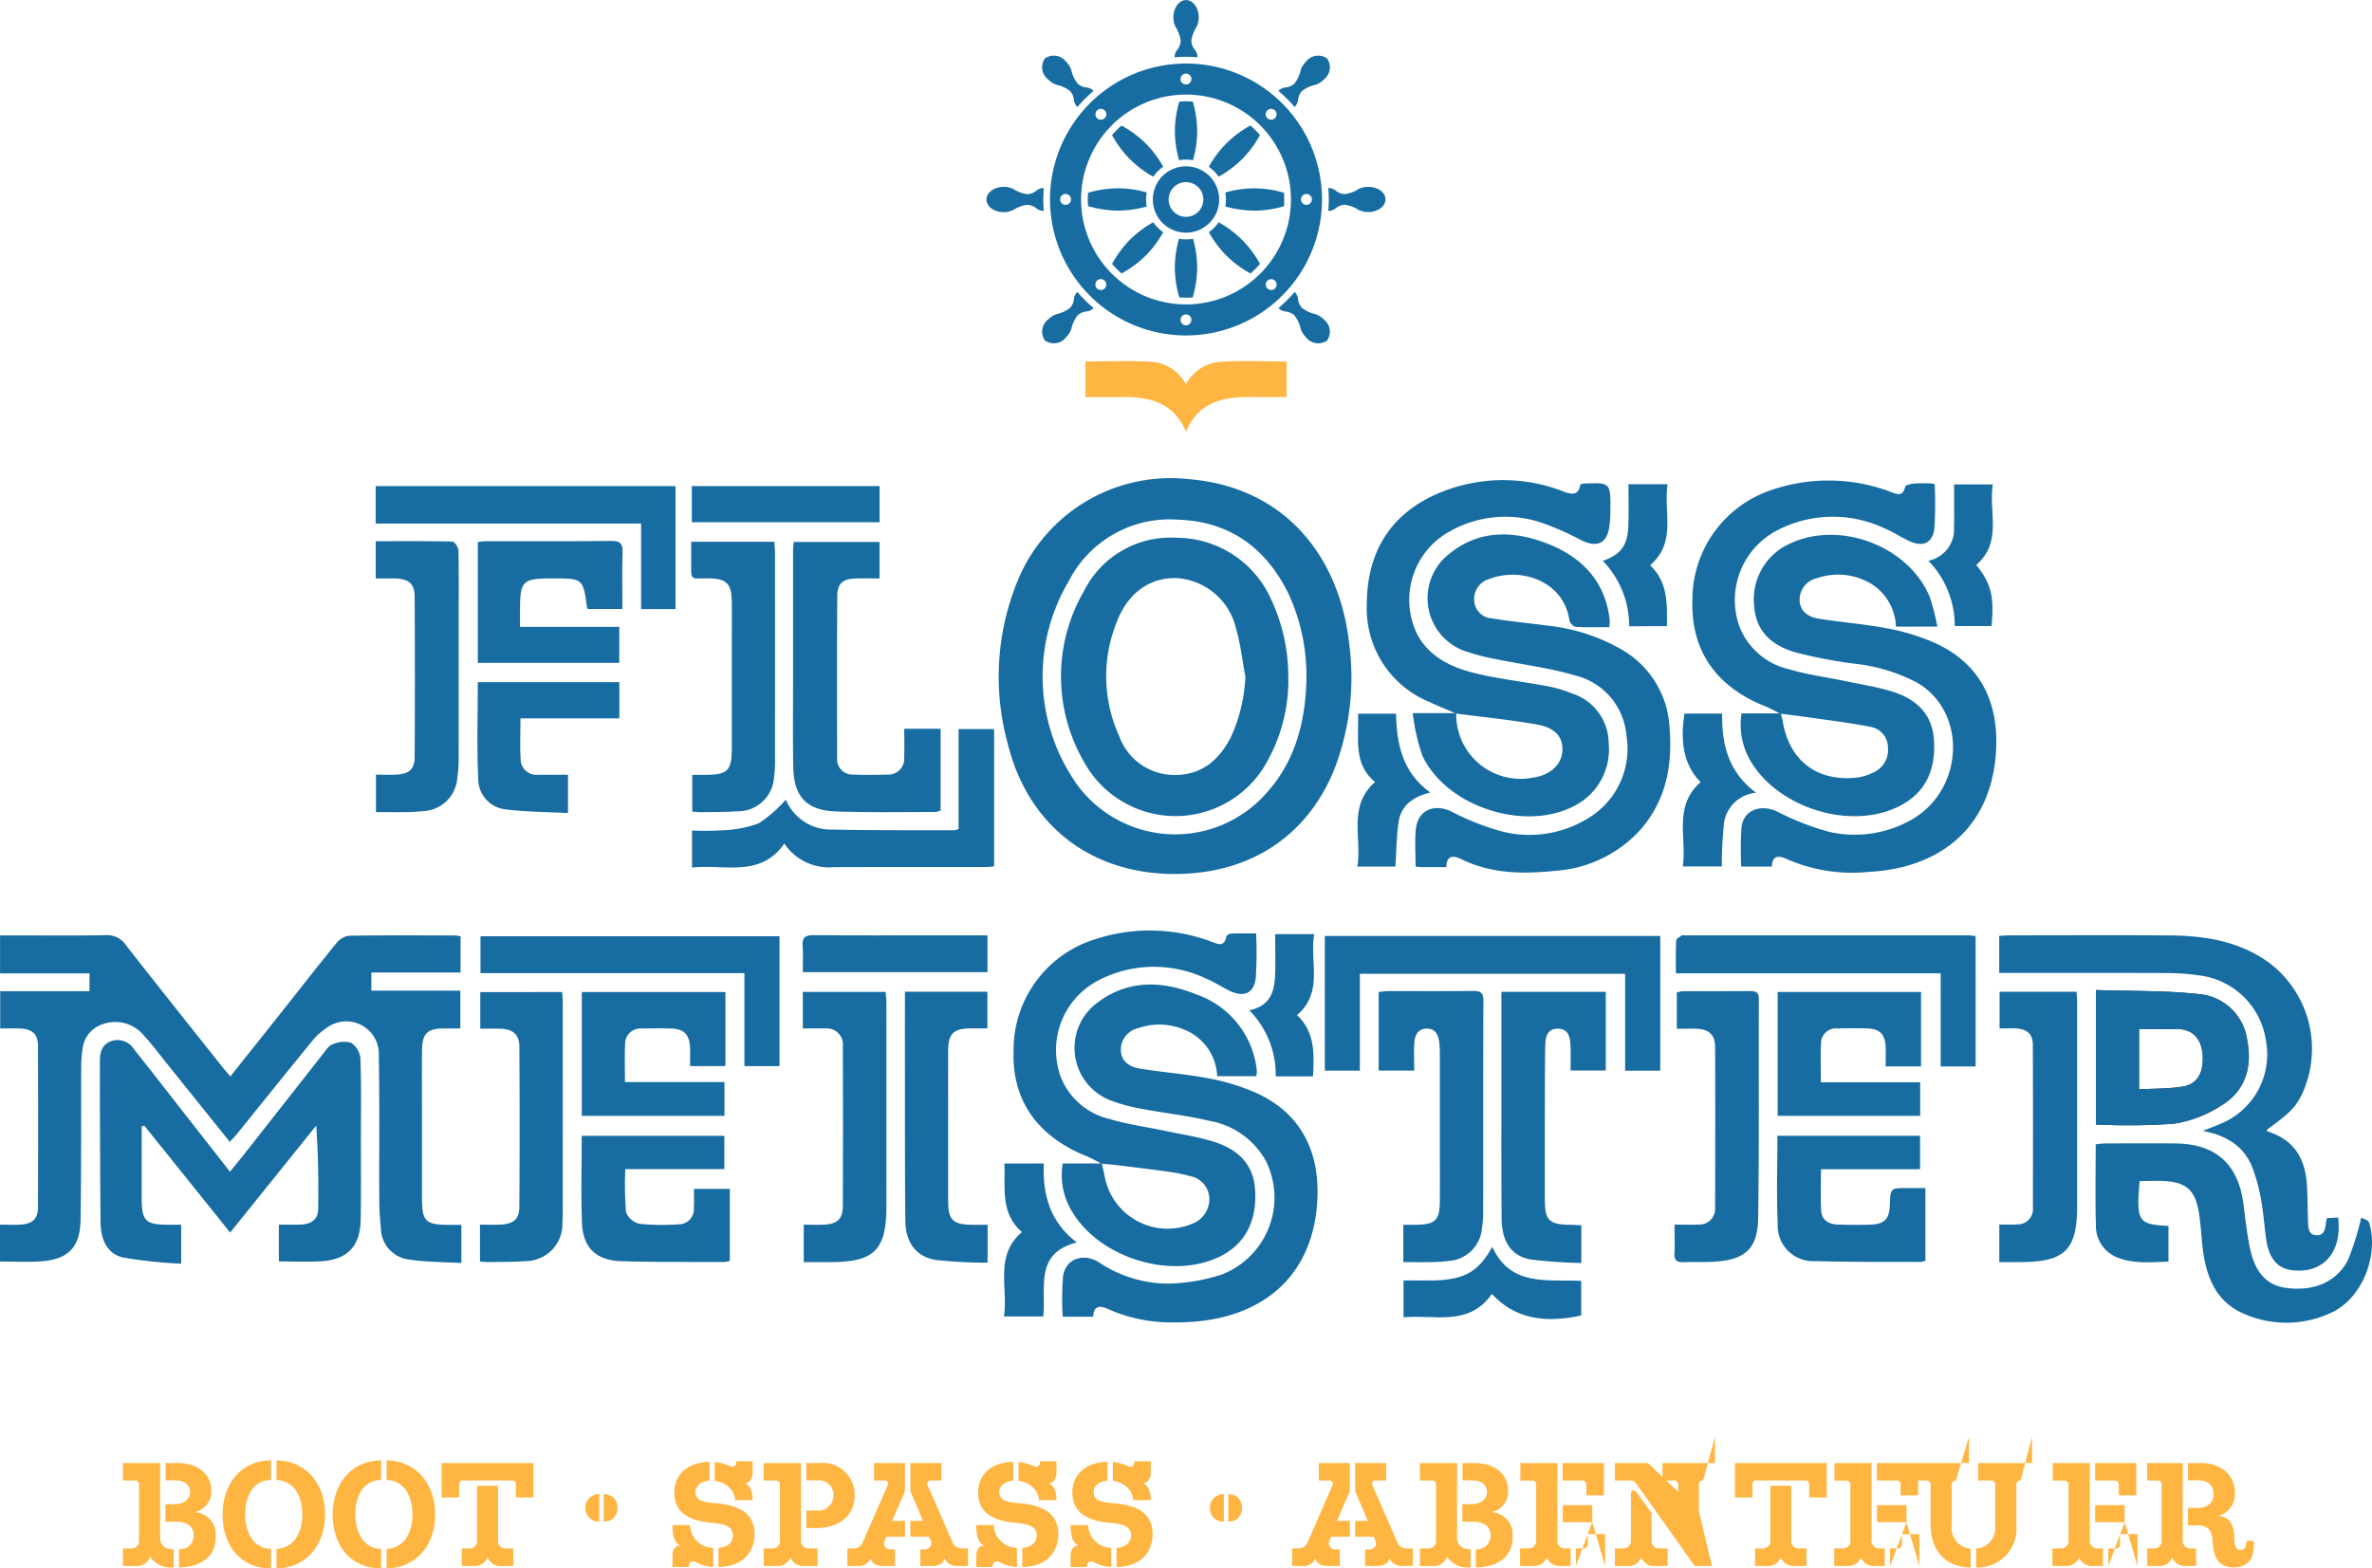 <svg xmlns="http://www.w3.org/2000/svg" xmlns:xlink="http://www.w3.org/1999/xlink" width="225" height="148.814" viewBox="0 0 225 148.814">
  <defs>
    <clipPath id="clip-path">
      <path id="Pfad_72" data-name="Pfad 72" d="M0-295.849H225V-444.663H0Z" transform="translate(0 444.663)" fill="none"/>
    </clipPath>
  </defs>
  <g id="Gruppe_137" data-name="Gruppe 137" transform="translate(0 444.663)">
    <g id="Gruppe_74" data-name="Gruppe 74" transform="translate(0 -444.663)" clip-path="url(#clip-path)">
      <g id="Gruppe_70" data-name="Gruppe 70" transform="translate(0 88.721)">
        <path id="Pfad_68" data-name="Pfad 68" d="M-43.336-39.01c-2.047-2.552-4.033-5.029-6.022-7.5-.686-.854-1.335-1.744-2.084-2.54a3.511,3.511,0,0,0-3.926-1.138,2.751,2.751,0,0,0-1.911,2.214,10.379,10.379,0,0,0-.152,1.788c-.023,4.838.013,9.676-.059,14.514-.04,2.706-1.193,3.84-3.893,4-1.227.074-2.463.013-3.751.013v-3.5c.669,0,1.327.037,1.98-.008,1.13-.077,1.618-.556,1.622-1.675q.027-7.628,0-15.256c0-1.15-.544-1.633-1.728-1.675-.593-.021-1.188,0-1.856,0v-3.54h8.472v-1.692H-65.13v-3.6h1.193c2.94,0,5.882.035,8.821-.021a2.153,2.153,0,0,1,1.94.961c3.021,3.873,6.091,7.71,9.145,11.557.215.27.444.529.746.886,1.7-2.135,3.344-4.2,4.987-6.272,1.691-2.132,3.362-4.28,5.086-6.386a1.854,1.854,0,0,1,1.183-.693c3.365-.054,6.73-.029,10.1-.024a3.472,3.472,0,0,1,.481.078v3.438H-29.91v1.718h8.438v3.585c-.508,0-1.024,0-1.54,0-1.607.018-2.074.469-2.09,2.1-.02,1.978-.005,3.955-.005,5.933q0,4.026,0,8.052c0,2.207.331,2.54,2.5,2.552.351,0,.7,0,1.236,0v3.624c-1.74-.107-3.4-.084-5.021-.343A3.011,3.011,0,0,1-29-30.8a25.252,25.252,0,0,1-.158-2.746c-.021-4.555.036-9.112-.044-13.666a3.092,3.092,0,0,0-4.9-2.65,6.173,6.173,0,0,0-1.542,1.427c-2.352,2.87-4.67,5.769-7,8.655-.193.239-.411.459-.688.766" transform="translate(65.135 58.633)" fill="#176ca1"/>
      </g>
      <g id="Gruppe_71" data-name="Gruppe 71" transform="translate(100.748 93.412)">
        <path id="Pfad_69" data-name="Pfad 69" d="M-5.854-62.654H-8.741A26.079,26.079,0,0,1-8.7-66.541c.24-1.565,1.841-2.184,3.312-1.325A11.925,11.925,0,0,0,1.3-65.794a17.523,17.523,0,0,0,5.071-.872,7.831,7.831,0,0,0,4.181-10.725,7.632,7.632,0,0,0-5.441-3.86c-2.054-.5-4.176-.713-6.258-1.107a16.248,16.248,0,0,1-2.964-.784A5.337,5.337,0,0,1-5.36-92.518c2.895-2.143,6.124-2,9.292-.715A8.572,8.572,0,0,1,9.62-86.4a4.335,4.335,0,0,1,.052.526,2.94,2.94,0,0,1-.051.4H5.907a4.944,4.944,0,0,0-3-4.367,6.064,6.064,0,0,0-4.455-.2,2.109,2.109,0,0,0-1.682,2.061c.018,1.12.84,1.628,1.791,1.783,2.16.352,4.354.514,6.5.921a20.649,20.649,0,0,1,4.35,1.3c4.784,2.075,6.433,6.2,5.938,11.06C14.621-65.8,9.371-62.027,1.814-62.12a14.633,14.633,0,0,1-6.188-1.232c-.744-.351-1.417-.455-1.48.7" transform="translate(8.799 94.17)" fill="#176ca1"/>
      </g>
      <g id="Gruppe_72" data-name="Gruppe 72" transform="translate(9.476 98.664)">
        <path id="Pfad_70" data-name="Pfad 70" d="M-15.33-34.873v3.69a42.5,42.5,0,0,1-5.544-.593c-1.5-.352-2.077-1.74-2.1-3.228-.048-3.884-.051-7.768-.068-11.652-.006-1.236.01-2.472,0-3.708-.009-.878.189-1.64,1.119-1.951a1.857,1.857,0,0,1,2.132.806c1.434,1.794,2.839,3.612,4.254,5.421l4.835,6.18c.56-.693,1.073-1.312,1.57-1.944q3.636-4.627,7.269-9.256c.26-.33.529-.759.885-.882a2.6,2.6,0,0,1,1.75-.157,2.008,2.008,0,0,1,.9,1.482c.09,2.61.044,5.225.043,7.839,0,2.472.023,4.945-.017,7.416-.041,2.583-1.241,3.854-3.8,4-1.3.077-2.6.013-3.962.013v-3.492c.716,0,1.409.025,2.1-.006.921-.042,1.614-.447,1.628-1.449.035-2.607.012-5.215-.186-7.941l-8.161,10.148-8.142-10.138-.252.076v3.538q0,1.589,0,3.178c0,2.264.328,2.6,2.558,2.605.378,0,.756,0,1.191,0" transform="translate(23.041 52.415)" fill="#176ca1"/>
      </g>
      <g id="Gruppe_73" data-name="Gruppe 73" transform="translate(189.639 88.733)">
        <path id="Pfad_71" data-name="Pfad 71" d="M0-7.114v-3.522c.377-.017.719-.045,1.06-.045,5.031,0,10.063-.028,15.094.008,3.45.025,6.781.569,9.629,2.73a10.238,10.238,0,0,1,2.95,12.306c-.643,1.3-1.123,1.787-3.366,3.419.029.05.048.134.089.146,2.513.77,3.589,2.6,3.73,5.083.066,1.162.066,2.328.11,3.492.022.571.032,1.243.8,1.27s.83-.626.9-1.2c.012-.1.036-.205.076-.421l1.079-.054c.427,3.667-1.793,5.424-4.572,4.96-1.232-.205-2.012-1.177-2.252-2.859-.179-1.257-.256-2.531-.487-3.778a16.207,16.207,0,0,0-.857-3.15c-.8-1.958-2.42-2.962-4.671-3.4.71-.284,1.2-.459,1.68-.675a7.1,7.1,0,0,0,4.3-7.923A7.272,7.272,0,0,0,19-6.875a20.67,20.67,0,0,0-2.96-.228c-4.925-.022-9.85-.01-14.775-.01Z" transform="translate(0 10.692)" fill="#176ca1"/>
      </g>
    </g>
    <g id="Gruppe_75" data-name="Gruppe 75" transform="translate(125.668 -355.86)">
      <path id="Pfad_73" data-name="Pfad 73" d="M-6.6-7.135V2.052H-9.923V-10.724H21.894V2.057H18.563V-7.135Z" transform="translate(9.923 10.724)" fill="#176ca1"/>
    </g>
    <g id="Gruppe_82" data-name="Gruppe 82" transform="translate(0 -444.663)" clip-path="url(#clip-path)">
      <g id="Gruppe_76" data-name="Gruppe 76" transform="translate(198.773 108.478)">
        <path id="Pfad_74" data-name="Pfad 74" d="M-8.329-7.1c-.359,3.94-.078,4.093,2.731,4.26V.548C-7.278.592-8.966.791-10.571.1a3.213,3.213,0,0,1-1.908-3.074c-.075-2.5-.021-5.008-.021-7.615.321-.029.623-.079.925-.08,2.2-.006,4.393-.018,6.589,0,3.892.031,6.03,1.959,6.51,5.82.161,1.294.315,2.593.556,3.873.46,2.444,1.561,3.714,3.358,3.993,2.688.416,4.984-.534,6.034-2.718a28.061,28.061,0,0,0,1.218-3.928c.18.108.671.229.746.476.958,3.144-.7,7.212-3.554,8.523a9.976,9.976,0,0,1-8.347.112C-1.051,4.369-1.992,2.059-2.328-.553c-.162-1.258-.192-2.538-.426-3.782C-3.116-6.268-3.988-6.983-5.937-7.1-6.711-7.143-7.49-7.1-8.329-7.1" transform="translate(12.518 10.678)" fill="#176ca1"/>
      </g>
      <g id="Gruppe_77" data-name="Gruppe 77" transform="translate(130.778 94.021)">
        <path id="Pfad_75" data-name="Pfad 75" d="M-4.647-51.146v-3.542c.424,0,.8,0,1.177,0,1.851-.019,2.276-.424,2.286-2.241.013-2.3,0-4.59,0-6.885,0-2.366,0-4.732,0-7.1a8.559,8.559,0,0,0-.066-1.161c-.1-.687-.385-1.242-1.19-1.229s-1.1.613-1.157,1.273c-.072.871-.018,1.753-.018,2.709h-3.37v-7.456c.31-.03.582-.08.855-.081,2.692-.006,5.384.014,8.076-.015.689-.007,1.008.127,1,.92-.029,6.744-.016,13.487-.025,20.231a9.266,9.266,0,0,1-.113,1.37A3.37,3.37,0,0,1-.209-51.275a13.343,13.343,0,0,1-1.8.124c-.844.02-1.69.005-2.638.005" transform="translate(6.985 76.873)" fill="#176ca1"/>
      </g>
      <g id="Gruppe_78" data-name="Gruppe 78" transform="translate(142.42 94.103)">
        <path id="Pfad_76" data-name="Pfad 76" d="M-15.069-44.033v3.576a43.671,43.671,0,0,1-4.8-.331c-1.828-.321-2.737-1.677-2.758-3.851-.04-4.13-.02-8.261-.023-12.391q0-3.971,0-7.943v-1.209h9.9v7.464H-16.09c0-.826.03-1.628-.009-2.428-.038-.779-.217-1.541-1.218-1.541-.953,0-1.153.753-1.169,1.476-.05,2.258-.038,4.518-.043,6.777q-.007,3.971,0,7.943c0,2.007.395,2.387,2.433,2.414.314,0,.627.027,1.025.045" transform="translate(22.649 66.182)" fill="#176ca1"/>
      </g>
      <g id="Gruppe_79" data-name="Gruppe 79" transform="translate(76.151 94.109)">
        <path id="Pfad_77" data-name="Pfad 77" d="M0-6.891v-3.466H7.859c.024.346.071.716.071,1.086q.007,9.642,0,19.284c-.007,4.143-1.152,5.262-5.329,5.27-.808,0-1.616,0-2.512,0V11.729c.7,0,1.365.033,2.025-.007,1.169-.072,1.68-.57,1.684-1.738q.029-7.576,0-15.151A1.535,1.535,0,0,0,2.1-6.886c-.633-.026-1.268,0-2.1,0" transform="translate(0 10.357)" fill="#176ca1"/>
      </g>
      <g id="Gruppe_80" data-name="Gruppe 80" transform="translate(158.832 94.025)">
        <path id="Pfad_78" data-name="Pfad 78" d="M-.027-44.064c.852,0,1.557.03,2.258-.007A1.492,1.492,0,0,0,3.816-45.69c.013-5.085.023-10.171,0-15.256-.006-1.127-.6-1.656-1.734-1.7-.6-.025-1.2,0-1.9,0v-3.442a2.656,2.656,0,0,1,.562-.118c2.126-.01,4.252,0,6.377-.015.553-.005.846.108.844.752C7.942-58.555,8-51.632,7.9-44.711c-.04,2.946-1.216,3.987-4.2,4.169-.953.058-1.913,0-2.868.045-.626.027-.908-.172-.872-.839.045-.84.011-1.684.011-2.728" transform="translate(0.041 66.229)" fill="#176ca1"/>
      </g>
      <g id="Gruppe_81" data-name="Gruppe 81" transform="translate(158.963 88.73)">
        <path id="Pfad_79" data-name="Pfad 79" d="M-56.534-24.756h-3.313v-8.835H-84.965c0-1.1-.026-2.11.024-3.113.009-.17.331-.339.53-.478.072-.051.207-.013.313-.013q13.438,0,26.875,0c.205,0,.411.038.688.066Z" transform="translate(84.972 37.209)" fill="#176ca1"/>
      </g>
    </g>
    <g id="Gruppe_83" data-name="Gruppe 83" transform="translate(45.579 -355.836)">
      <path id="Pfad_81" data-name="Pfad 81" d="M-49.772-6.961H-74.807v-3.5h28.364V1.861h-3.329Z" transform="translate(74.807 10.463)" fill="#176ca1"/>
    </g>
    <g id="Gruppe_103" data-name="Gruppe 103" transform="translate(0 -444.663)" clip-path="url(#clip-path)">
      <g id="Gruppe_84" data-name="Gruppe 84" transform="translate(45.527 94.125)">
        <path id="Pfad_82" data-name="Pfad 82" d="M-.059-6.91v-3.476H7.71c.02.359.055.7.055,1.041q.005,9.79,0,19.579c0,.458,0,.919-.036,1.375a3.5,3.5,0,0,1-3.5,3.534c-1.163.087-2.333.07-3.5.09-.243,0-.487-.029-.814-.051v-3.5c.667,0,1.328.029,1.986-.006,1.2-.064,1.742-.522,1.749-1.683q.049-7.62,0-15.24C3.634-6.37,3.023-6.864,1.867-6.906c-.6-.022-1.2,0-1.926,0" transform="translate(0.089 10.386)" fill="#176ca1"/>
      </g>
      <g id="Gruppe_85" data-name="Gruppe 85" transform="translate(189.646 94.098)">
        <path id="Pfad_83" data-name="Pfad 83" d="M0-51v-3.567c.6,0,1.153.038,1.7-.008a1.446,1.446,0,0,0,1.492-1.579c0-5.15.013-10.3-.01-15.451,0-1.032-.544-1.505-1.611-1.563-.487-.026-.976,0-1.542,0v-3.48H7.335c.019.416.05.791.051,1.166q0,9.578,0,19.155c0,4.176-1.16,5.319-5.373,5.329-.633,0-1.265,0-2.013,0" transform="translate(0 76.646)" fill="#176ca1"/>
      </g>
      <g id="Gruppe_86" data-name="Gruppe 86" transform="translate(85.836 94.094)">
        <path id="Pfad_84" data-name="Pfad 84" d="M0,0H7.823V3.477c-.517,0-1.035,0-1.553,0C4.6,3.491,4.108,3.96,4.1,5.609c-.01,2.965,0,5.93,0,8.894,0,1.8-.006,3.6,0,5.4.007,1.735.465,2.187,2.206,2.207.489.005.978,0,1.534,0v3.6a47.094,47.094,0,0,1-4.88-.257c-1.877-.285-2.9-1.642-2.921-3.726C-.012,17,.006,12.272,0,7.543Q-.007,4.366,0,1.189Z" transform="translate(0.003)" fill="#176ca1"/>
      </g>
      <g id="Gruppe_87" data-name="Gruppe 87" transform="translate(55.186 94.121)">
        <path id="Pfad_85" data-name="Pfad 85" d="M-26.91-16.986v3.206H-40.446V-25.53h13.625V-18.5h-3.353c0-.561.018-1.143,0-1.724-.047-1.271-.575-1.814-1.816-1.844q-1.381-.034-2.763.006a1.452,1.452,0,0,0-1.585,1.494c-.049,1.157-.012,2.317-.012,3.586Z" transform="translate(40.446 25.53)" fill="#176ca1"/>
      </g>
      <g id="Gruppe_88" data-name="Gruppe 88" transform="translate(168.622 94.119)">
        <path id="Pfad_86" data-name="Pfad 86" d="M-27.043-14.035H-30.4c0-.657.03-1.279-.006-1.9-.069-1.171-.563-1.665-1.717-1.7-.955-.028-1.912-.02-2.867,0a1.413,1.413,0,0,0-1.543,1.415c-.062,1.187-.015,2.379-.015,3.688h9.423v3.187H-40.646V-21.095h13.6Z" transform="translate(40.646 21.095)" fill="#176ca1"/>
      </g>
      <g id="Gruppe_89" data-name="Gruppe 89" transform="translate(55.153 107.763)">
        <path id="Pfad_87" data-name="Pfad 87" d="M-.057,0H13.468V3.157H4.08a31.692,31.692,0,0,0,.062,4.075A1.821,1.821,0,0,0,5.43,8.351,21.794,21.794,0,0,0,9.136,8.4a1.438,1.438,0,0,0,1.446-1.524c.04-.591.008-1.186.008-1.838h3.4v6.836a3.149,3.149,0,0,1-.552.1c-3.255-.014-6.513.027-9.766-.078C1.3,11.82.054,10.6-.033,8.27-.134,5.563-.057,2.85-.057,0" transform="translate(0.085)" fill="#176ca1"/>
      </g>
      <g id="Gruppe_90" data-name="Gruppe 90" transform="translate(168.566 107.762)">
        <path id="Pfad_88" data-name="Pfad 88" d="M-.068,0H13.463V3.174h-9.4c0,1.373-.046,2.634.015,3.889.046.945.723,1.332,1.6,1.362.991.033,1.984.034,2.975.012,1.434-.032,1.9-.505,1.948-1.922.056-1.555.056-1.555,1.625-1.555h1.742v6.888a1.617,1.617,0,0,1-.414.12c-3.329-.014-6.66.025-9.986-.078A3.363,3.363,0,0,1-.039,8.371C-.162,5.627-.068,2.874-.068,0" transform="translate(0.102)" fill="#176ca1"/>
      </g>
      <g id="Gruppe_91" data-name="Gruppe 91" transform="translate(76.131 88.726)">
        <path id="Pfad_89" data-name="Pfad 89" d="M-.04-6.977c0-.872.045-1.68-.013-2.48-.056-.782.209-1.037,1.014-1.029,3.894.038,7.787.017,11.681.017H17.48v3.493Z" transform="translate(0.059 10.487)" fill="#176ca1"/>
      </g>
      <g id="Gruppe_92" data-name="Gruppe 92" transform="translate(133.132 118.303)">
        <path id="Pfad_90" data-name="Pfad 90" d="M-16.679-8.87c-2.207,3.142-5.436,1.937-8.39,2.222v-3.5c.962,0,1.9.018,2.846,0,2.926-.065,4.24-.8,5.577-3.181,1.747,3.822,5.24,3.057,8.434,3.226v3.282c-3.692.816-6.465.161-8.467-2.047" transform="translate(25.069 13.331)" fill="#176ca1"/>
      </g>
      <g id="Gruppe_93" data-name="Gruppe 93" transform="translate(95.237 110.39)">
        <path id="Pfad_91" data-name="Pfad 91" d="M-7.5,0c-.121,2.98.592,5.549,3.119,7.488-4.039,1.044-2.89,4.328-3.162,7.023h-3.73c.409-2.729-.94-5.736,1.7-8.008-2.05-1.755-1.579-4.148-1.658-6.5Z" transform="translate(11.272)" fill="#176ca1"/>
      </g>
      <g id="Gruppe_94" data-name="Gruppe 94" transform="translate(118.504 88.632)">
        <path id="Pfad_92" data-name="Pfad 92" d="M-12.017-26.824h-3.538a8.692,8.692,0,0,0-2.506-6.269c1.94-.392,2.376-1.723,2.443-3.252.057-1.3.012-2.6.012-3.972H-11.9c-.467,2.616.926,5.481-1.635,7.684,1.694,1.574,1.644,3.641,1.515,5.808" transform="translate(18.061 40.316)" fill="#176ca1"/>
      </g>
      <g id="Gruppe_95" data-name="Gruppe 95" transform="translate(198.814 93.933)">
        <path id="Pfad_93" data-name="Pfad 93" d="M-28.5-9.283a5.045,5.045,0,0,0-4.555-4.284c-3.215-.351-6.476-.275-9.78-.385V-1.195a61.723,61.723,0,0,0,7.422-.078,11.6,11.6,0,0,0,4.572-1.785c2.245-1.417,2.858-3.7,2.341-6.226m-6.145,4.5c-1.309.205-2.655.174-4.1.254v-5.733l3.949.027c1.331.131,2.051,1.151,2.1,2.626.05,1.582-.565,2.608-1.945,2.825" transform="translate(42.832 13.953)" fill="#2b2e34"/>
      </g>
      <g id="Gruppe_96" data-name="Gruppe 96" transform="translate(198.814 93.933)">
        <path id="Pfad_94" data-name="Pfad 94" d="M-28.5-9.283a5.045,5.045,0,0,0-4.555-4.284c-3.215-.351-6.476-.275-9.78-.385V-1.195a61.723,61.723,0,0,0,7.422-.078,11.6,11.6,0,0,0,4.572-1.785c2.245-1.417,2.858-3.7,2.341-6.226m-6.145,4.5c-1.309.205-2.655.174-4.1.254v-5.733l3.949.027c1.331.131,2.051,1.151,2.1,2.626.05,1.582-.565,2.608-1.945,2.825" transform="translate(42.832 13.953)" fill="#176ca1"/>
      </g>
      <g id="Gruppe_97" data-name="Gruppe 97" transform="translate(96.136 88.285)">
        <path id="Pfad_95" data-name="Pfad 95" d="M-16.591-43.978c-.457-.233-.9-.5-1.374-.692-4.726-1.886-7.133-5.344-6.963-10.033a10.968,10.968,0,0,1,7.7-10.555,16.656,16.656,0,0,1,11.033.205c.611.218,1.237.587,1.445-.47.025-.126.311-.279.481-.286.77-.031,1.541-.013,2.347-.013a39.346,39.346,0,0,1-.031,4.2c-.165,1.5-1.146,1.909-2.534,1.219-.759-.378-1.476-.851-2.257-1.169a11.459,11.459,0,0,0-10.146.206,7.46,7.46,0,0,0-3.576,9.134,6.585,6.585,0,0,0,4.637,4.014c1.784.536,3.656.781,5.485,1.168,1.484.314,3,.544,4.437,1,2.178.687,3.717,2.059,3.885,4.5.209,3.046-.968,5.235-3.369,6.4-4.774,2.313-11.889-.063-14.266-4.779A6.613,6.613,0,0,1-20.265-44c1.249,0,2.472,0,3.7,0,.095.4.2.8.275,1.21a6.064,6.064,0,0,0,8.254,4.533A2.5,2.5,0,0,0-6.358-40.7a2.215,2.215,0,0,0-1.794-2.089,15.945,15.945,0,0,0-2.066-.421c-1.676-.234-3.356-.434-5.035-.641-.445-.055-.893-.085-1.339-.127" transform="translate(24.937 66.1)" fill="#176ca1"/>
      </g>
      <g id="Gruppe_98" data-name="Gruppe 98" transform="translate(165.125 50.75)">
        <path id="Pfad_96" data-name="Pfad 96" d="M-37.06-17.309h-3.923a4.962,4.962,0,0,0-3.011-4.409,6.039,6.039,0,0,0-4.457-.194,2.1,2.1,0,0,0-1.672,2.068c.024,1.128.853,1.619,1.8,1.774,2.162.353,4.357.513,6.506.921a20.563,20.563,0,0,1,4.351,1.309c4.7,2.044,6.38,6.049,5.937,10.87-.678,7.387-5.992,10.624-12,10.925a15.457,15.457,0,0,1-7.782-1.2c-.767-.375-1.415-.379-1.437.7H-55.66a34.209,34.209,0,0,1,.027-3.721C-55.454.122-53.877-.5-52.3.209a25.25,25.25,0,0,0,4.994,1.953A10.91,10.91,0,0,0-39.491,1c4.965-2.844,5.284-10.169.568-12.965a16.458,16.458,0,0,0-6.05-1.836,45.375,45.375,0,0,1-5.509-1.061c-2.594-.737-3.839-2.29-3.958-4.515a5.782,5.782,0,0,1,3.426-5.822c4.752-2.225,11.269.26,13.246,5.094a21.007,21.007,0,0,1,.708,2.79" transform="translate(55.701 26.015)" fill="#176ca1"/>
      </g>
      <g id="Gruppe_99" data-name="Gruppe 99" transform="translate(134.246 50.709)">
        <path id="Pfad_97" data-name="Pfad 97" d="M-5.856-62.747c-.836,0-1.577,0-2.319,0-.17,0-.341-.03-.593-.054,0-1.2-.087-2.355.02-3.5.169-1.813,1.647-2.5,3.33-1.746A23.808,23.808,0,0,0-.428-66.092,10.615,10.615,0,0,0,8.1-67.712a7.686,7.686,0,0,0,3.128-7.542,6.392,6.392,0,0,0-4.877-5.681c-2.424-.718-4.969-1.025-7.456-1.537a20.877,20.877,0,0,1-2.772-.7,5.328,5.328,0,0,1-1.68-9.312c2.88-2.338,6.208-2.2,9.45-.891,3.218,1.3,5.372,3.609,5.754,7.232a4.289,4.289,0,0,1-.043.63c-1.09,0-2.145.037-3.193-.031-.218-.014-.557-.4-.593-.647-.541-3.7-4.588-5.04-7.56-3.907A1.992,1.992,0,0,0-3.209-88a1.786,1.786,0,0,0,1.676,1.652c1.74.294,3.5.443,5.254.688a17.732,17.732,0,0,1,7.292,2.41,9.046,9.046,0,0,1,4.3,7.177c.317,3.716-.332,7.186-2.988,10.032a12.008,12.008,0,0,1-7.812,3.641c-3.044.322-6.088.3-8.943-1.1-.762-.373-1.4-.377-1.429.75" transform="translate(8.801 94.309)" fill="#176ca1"/>
      </g>
      <g id="Gruppe_100" data-name="Gruppe 100" transform="translate(75.217 51.422)">
        <path id="Pfad_98" data-name="Pfad 98" d="M-20.991-35.233h3.447v7.75a1.883,1.883,0,0,1-.464.147c-3.152,0-6.307.058-9.456-.052-2.8-.1-4.006-1.4-4.057-4.217-.052-2.859-.017-5.72-.018-8.581q0-5.985,0-11.971c0-.241.036-.482.062-.8h8.138v3.464c-.8,0-1.568-.022-2.335.005-1.13.04-1.665.492-1.672,1.614-.032,5.12-.019,10.24-.014,15.36A1.466,1.466,0,0,0-25.8-30.886c1.061.039,2.125.035,3.187,0A1.5,1.5,0,0,0-21-32.481c.034-.878.007-1.759.007-2.752" transform="translate(31.55 52.955)" fill="#176ca1"/>
      </g>
      <g id="Gruppe_101" data-name="Gruppe 101" transform="translate(65.646 69.177)">
        <path id="Pfad_99" data-name="Pfad 99" d="M-17.684-13.3a4.625,4.625,0,0,0,4.449,2.84c3.856.091,7.715.058,11.573.071a1.377,1.377,0,0,0,.364-.134v-9.467H2.072v13.03c-.309.022-.615.063-.921.063-4.78,0-9.559-.014-14.339.01a5.1,5.1,0,0,1-4.637-2.243C-20.1-5.86-23.481-7.193-26.579-6.852v-3.515a26.974,26.974,0,0,0,2.806-.019,11.021,11.021,0,0,0,3.5-.657,12.345,12.345,0,0,0,2.59-2.256" transform="translate(26.579 19.989)" fill="#176ca1"/>
      </g>
      <g id="Gruppe_102" data-name="Gruppe 102" transform="translate(35.644 51.343)">
        <path id="Pfad_100" data-name="Pfad 100" d="M0-7.037v-3.536c2.477,0,4.876-.021,7.274.038.2.005.56.54.567.836.049,2.115.026,4.232.026,6.349,0,4.409.006,8.818-.006,13.228a13.38,13.38,0,0,1-.139,2.107A3.365,3.365,0,0,1,4.562,15.03a15.556,15.556,0,0,1-1.694.1c-.917.016-1.834,0-2.848,0v-3.55c.657,0,1.315.03,1.97-.007,1.191-.067,1.7-.524,1.7-1.709q.042-7.566,0-15.132C3.691-6.535,3.145-7,1.843-7.035c-.593-.014-1.186,0-1.843,0" transform="translate(0 10.577)" fill="#176ca1"/>
      </g>
    </g>
    <g id="Gruppe_104" data-name="Gruppe 104" transform="translate(35.634 -398.535)">
      <path id="Pfad_102" data-name="Pfad 102" d="M0-7.05V-10.6H28.445V1.067H25.18V-7.05Z" transform="translate(0 10.596)" fill="#176ca1"/>
    </g>
    <g id="Gruppe_108" data-name="Gruppe 108" transform="translate(0 -444.663)" clip-path="url(#clip-path)">
      <g id="Gruppe_105" data-name="Gruppe 105" transform="translate(65.559 51.403)">
        <path id="Pfad_103" data-name="Pfad 103" d="M0,0H7.892c.022.381.061.751.061,1.122q.006,9.747,0,19.5a11.429,11.429,0,0,1-.09,1.69,3.442,3.442,0,0,1-3.54,3.262c-1.164.081-2.336.064-3.5.084C.608,25.656.4,25.624.1,25.6V22.113c.415,0,.826,0,1.237,0,2.138-.008,2.514-.386,2.516-2.555q.005-4.927,0-9.854c0-1.377.019-2.755-.006-4.132-.029-1.6-.53-2.069-2.115-2.1C-.171,3.444.014,3.824,0,1.715c0-.552,0-1.1,0-1.715" transform="translate(0.004)" fill="#176ca1"/>
      </g>
      <g id="Gruppe_106" data-name="Gruppe 106" transform="translate(45.325 51.323)">
        <path id="Pfad_104" data-name="Pfad 104" d="M-7.953-16.2H1.462v3.412H-11.953V-24.259c.275-.023.578-.072.882-.072,3.929-.005,7.859.022,11.787-.023.863-.01,1.086.268,1.061,1.085C1.722-21.512,1.76-19.75,1.76-17.9H-1.516c-.034-.046-.069-.071-.072-.1C-1.966-20.8-1.966-20.8-4.869-20.8c-2.864,0-3.084.217-3.084,3.038V-16.2" transform="translate(11.953 24.355)" fill="#176ca1"/>
      </g>
      <g id="Gruppe_107" data-name="Gruppe 107" transform="translate(45.288 64.724)">
        <path id="Pfad_105" data-name="Pfad 105" d="M-.068,0H13.36V3.433H3.979c0,1.4-.056,2.66.018,3.913A1.481,1.481,0,0,0,5.656,8.779c.917.017,1.835,0,2.832,0v3.638c-1.976-.1-3.952-.108-5.9-.343A2.912,2.912,0,0,1-.026,9.151C-.169,6.134-.068,3.105-.068,0" transform="translate(0.102)" fill="#176ca1"/>
      </g>
    </g>
    <path id="Pfad_107" data-name="Pfad 107" d="M196.1-306.854h17.807v3.427H196.1Z" transform="translate(-130.473 -91.689)" fill="#176ca1"/>
    <g id="Gruppe_136" data-name="Gruppe 136" transform="translate(0 -444.663)" clip-path="url(#clip-path)">
      <g id="Gruppe_109" data-name="Gruppe 109" transform="translate(159.621 67.704)">
        <path id="Pfad_108" data-name="Pfad 108" d="M-7.367-28.834h-3.7c.389-2.72-.921-5.721,1.691-8-1.481-1.483-2-3.592-1.53-6.5h3.569c-.038,2.875.556,5.535,3.222,7.506a3.381,3.381,0,0,0-3.026,2.737,36.712,36.712,0,0,0-.224,4.261" transform="translate(11.072 43.337)" fill="#176ca1"/>
      </g>
      <g id="Gruppe_110" data-name="Gruppe 110" transform="translate(128.755 67.718)">
        <path id="Pfad_109" data-name="Pfad 109" d="M-7.165-28.831h-3.6c.445-2.724-.948-5.71,1.669-8.022-2.072-1.7-1.531-4.111-1.605-6.481h3.6c.059,2.86.588,5.55,3.244,7.474-1.6.39-2.746,1.2-2.991,2.737-.22,1.381-.212,2.8-.311,4.291" transform="translate(10.769 43.333)" fill="#176ca1"/>
      </g>
      <g id="Gruppe_111" data-name="Gruppe 111" transform="translate(152.04 45.939)">
        <path id="Pfad_110" data-name="Pfad 110" d="M0-14.469c1.761-.631,2.364-1.49,2.425-3.419.04-1.262.008-2.526.008-3.859H6.145c-.408,2.65.881,5.524-1.661,7.692,1.678,1.583,1.627,3.632,1.591,5.784H2.5a8.9,8.9,0,0,0-2.5-6.2" transform="translate(0 21.747)" fill="#176ca1"/>
      </g>
      <g id="Gruppe_112" data-name="Gruppe 112" transform="translate(182.917 45.965)">
        <path id="Pfad_111" data-name="Pfad 111" d="M0-14.386a3.033,3.033,0,0,0,2.43-3.229c.031-.669.013-1.341.015-2.011,0-.633,0-1.266,0-2H6.119c-.436,2.6.953,5.472-1.579,7.639,1.408,1.746,1.73,3,1.449,5.8H2.506A8.831,8.831,0,0,0,0-14.386" transform="translate(0 21.623)" fill="#176ca1"/>
      </g>
      <g id="Gruppe_113" data-name="Gruppe 113" transform="translate(160.531 45.594)">
        <path id="Pfad_112" data-name="Pfad 112" d="M-16.595-43.975c-.492-.242-.971-.518-1.479-.721-4.636-1.847-7-5.283-6.863-10a10.969,10.969,0,0,1,7.593-10.531,16.681,16.681,0,0,1,11.137.179c.613.22,1.215.577,1.46-.467.038-.163.576-.268.892-.3a14.781,14.781,0,0,1,1.592,0,1.31,1.31,0,0,1,.31.087,36.52,36.52,0,0,1-.035,4.192c-.162,1.392-1.108,1.786-2.4,1.174-.8-.377-1.541-.878-2.355-1.211a11.451,11.451,0,0,0-10.148.2,7.456,7.456,0,0,0-3.62,9.032,6.629,6.629,0,0,0,4.767,4.156c1.751.524,3.59.756,5.386,1.134,1.485.312,3,.54,4.439,1,2.219.7,3.747,2.1,3.9,4.605.168,2.788-.774,5.008-3.379,6.289-4.726,2.322-11.78-.014-14.216-4.679A6.81,6.81,0,0,1-20.276-44c1.257,0,2.482,0,3.709,0a5.974,5.974,0,0,1,.189.7c.6,3.755,3.262,5.813,7.043,5.386a4.828,4.828,0,0,0,1.605-.5A2.323,2.323,0,0,0-6.39-40.749a1.988,1.988,0,0,0-1.638-1.975c-1.972-.389-3.974-.625-5.965-.914-.865-.125-1.734-.226-2.6-.337" transform="translate(24.942 66.094)" fill="#176ca1"/>
      </g>
      <g id="Gruppe_114" data-name="Gruppe 114" transform="translate(129.647 45.557)">
        <path id="Pfad_113" data-name="Pfad 113" d="M-16.781-44c-.835-.361-1.682-.7-2.5-1.087a9.568,9.568,0,0,1-5.937-9.226c0-4.625,1.925-8.228,6.173-10.29A15.675,15.675,0,0,1-6.46-65.012c.9.325,1.346.191,1.5-.717a1.217,1.217,0,0,1,.242-.071c2.614-.119,2.619-.119,2.605,2.46a12.09,12.09,0,0,1-.094,1.584C-2.431-60.135-3.35-59.7-4.852-60.42a26.419,26.419,0,0,0-3.866-1.7,10.711,10.711,0,0,0-8.628.848,7.409,7.409,0,0,0-3.027,9.888c1.3,2.28,3.558,3.161,5.944,3.691,2.1.467,4.253.718,6.373,1.117a12.371,12.371,0,0,1,2.333.693A4.981,4.981,0,0,1-2.275-41.14,6,6,0,0,1-5.582-35.2c-4.745,2.45-12.144.012-14.38-4.826a19.831,19.831,0,0,1-.9-4h4.123a6.106,6.106,0,0,0,7.231,6.128c1.645-.224,2.758-1.2,2.837-2.527s-.644-2.217-2.457-2.533c-2.533-.441-5.1-.7-7.649-1.033" transform="translate(25.222 66.131)" fill="#176ca1"/>
      </g>
      <g id="Gruppe_115" data-name="Gruppe 115" transform="translate(94.75 45.394)">
        <path id="Pfad_114" data-name="Pfad 114" d="M-33.144-74.606c-7.945,0-13.889-4.605-15.812-12.3a23.965,23.965,0,0,1,1.022-15.761,15.679,15.679,0,0,1,16.093-9.405c9.376.763,14.333,7.583,15.238,15.483a24.308,24.308,0,0,1-1.361,11.972c-2.566,6.428-8.052,10.011-15.18,10.013m12.5-18.485a18.555,18.555,0,0,0-1.7-8.11c-2.123-4.316-5.536-6.838-10.421-7.02A10.755,10.755,0,0,0-43.2-102.365,17.727,17.727,0,0,0-42.94-83.9a11.523,11.523,0,0,0,18.4,1.732c2.9-3.135,3.81-7,3.9-10.921" transform="translate(49.815 112.134)" fill="#176ca1"/>
      </g>
      <g id="Gruppe_116" data-name="Gruppe 116" transform="translate(100.645 51.023)">
        <path id="Pfad_115" data-name="Pfad 115" d="M-42.873-26.3a15.917,15.917,0,0,1-2.295,8.488,9.894,9.894,0,0,1-17.12-.506,16.138,16.138,0,0,1,0-16.107,9.191,9.191,0,0,1,8.889-5.1,9.827,9.827,0,0,1,8.9,5.863,17.272,17.272,0,0,1,1.618,7.36m-4.076-.072c-.285-1.517-.451-3.069-.882-4.543A6.2,6.2,0,0,0-53.4-35.7c-2.547-.1-4.686,1.344-5.761,4.187a13.7,13.7,0,0,0,.248,10.819,5.562,5.562,0,0,0,5.243,3.671c2.6.011,4.274-1.455,5.377-3.663a15.363,15.363,0,0,0,1.343-5.686" transform="translate(64.439 39.529)" fill="#176ca1"/>
      </g>
      <g id="Gruppe_117" data-name="Gruppe 117" transform="translate(102.959 34.262)">
        <path id="Pfad_116" data-name="Pfad 116" d="M-6.612-6.767c2.594-.019,4.975.388,6.216,3.282,1.241-2.895,3.621-3.3,6.215-3.282,1.088.008,2.177,0,3.326,0v-3.37c-2.143,0-4.258-.1-6.359.036A4.062,4.062,0,0,0-.4-7.976,4.064,4.064,0,0,0-3.579-10.1c-2.1-.135-4.215-.036-6.359-.036v3.37c1.149,0,2.238.007,3.326,0" transform="translate(9.938 10.17)" fill="#ffb541"/>
      </g>
      <g id="Gruppe_118" data-name="Gruppe 118" transform="translate(98.841 27.696)">
        <path id="Pfad_117" data-name="Pfad 117" d="M-6.666,0a1.136,1.136,0,0,0-.076.085L-6.761.11a1.115,1.115,0,0,0-.226.571,1.429,1.429,0,0,1-.391.853,3.229,3.229,0,0,1-1.268.578,2.01,2.01,0,0,0-.639.364L-9.3,2.49q-.068.057-.132.121a1.465,1.465,0,0,0-.306,2,1.465,1.465,0,0,0,2-.306c.043-.043.083-.087.121-.132l.015-.019a2.013,2.013,0,0,0,.364-.64,3.216,3.216,0,0,1,.577-1.267,1.427,1.427,0,0,1,.853-.391,1.107,1.107,0,0,0,.571-.226l.025-.018c.029-.024.058-.049.085-.076A13.7,13.7,0,0,1-6.666,0" transform="translate(10.019)" fill="#176ca1"/>
      </g>
      <g id="Gruppe_119" data-name="Gruppe 119" transform="translate(121.267 5.265)">
        <path id="Pfad_118" data-name="Pfad 118" d="M-3.055-9.725c.028-.028.054-.057.079-.087l.018-.025a1.113,1.113,0,0,0,.227-.572,1.425,1.425,0,0,1,.391-.852,3.222,3.222,0,0,1,1.267-.577,2.007,2.007,0,0,0,.64-.364l.019-.015c.045-.038.089-.079.132-.121a1.465,1.465,0,0,0,.306-2,1.465,1.465,0,0,0-2,.306c-.043.043-.083.087-.121.132l-.014.019a2,2,0,0,0-.364.639,3.226,3.226,0,0,1-.578,1.267,1.425,1.425,0,0,1-.853.391,1.113,1.113,0,0,0-.571.227l-.025.018c-.03.025-.06.051-.088.079A13.675,13.675,0,0,1-3.055-9.725" transform="translate(4.591 14.616)" fill="#176ca1"/>
      </g>
      <g id="Gruppe_120" data-name="Gruppe 120" transform="translate(93.576 17.728)">
        <path id="Pfad_119" data-name="Pfad 119" d="M-10.8-.222a1,1,0,0,0-.11.006l-.031,0A1.113,1.113,0,0,0-11.5.032a1.429,1.429,0,0,1-.88.327,3.23,3.23,0,0,1-1.305-.488A2,2,0,0,0-14.4-.324l-.024,0c-.059,0-.118-.007-.179-.007-.9,0-1.63.536-1.63,1.2s.73,1.2,1.63,1.2c.061,0,.12,0,.179-.008l.024,0a2.022,2.022,0,0,0,.71-.2,3.212,3.212,0,0,1,1.3-.488A1.426,1.426,0,0,1-11.5,1.7a1.115,1.115,0,0,0,.564.244l.031,0c.036,0,.073.005.11.006-.028-.358-.047-.719-.047-1.084s.019-.729.048-1.088" transform="translate(16.23 0.334)" fill="#176ca1"/>
      </g>
      <g id="Gruppe_121" data-name="Gruppe 121" transform="translate(125.993 17.728)">
        <path id="Pfad_120" data-name="Pfad 120" d="M-7.556,0c-.06,0-.12,0-.179.007l-.024,0A2,2,0,0,0-8.468.2a3.229,3.229,0,0,1-1.3.488,1.427,1.427,0,0,1-.88-.327,1.116,1.116,0,0,0-.564-.243l-.031,0a1.1,1.1,0,0,0-.11-.006c.029.359.048.722.048,1.088s-.019.726-.047,1.084c.037,0,.074,0,.109-.006l.031-.005a1.115,1.115,0,0,0,.565-.244A1.425,1.425,0,0,1-9.773,1.7a3.219,3.219,0,0,1,1.3.488,2.005,2.005,0,0,0,.71.195l.024,0c.059,0,.118.007.179.007.9,0,1.631-.536,1.631-1.2S-6.656,0-7.556,0" transform="translate(11.357)" fill="#176ca1"/>
      </g>
      <g id="Gruppe_122" data-name="Gruppe 122" transform="translate(98.841 5.266)">
        <path id="Pfad_121" data-name="Pfad 121" d="M-9.725-6.671a1.075,1.075,0,0,0-.088-.079l-.025-.018a1.109,1.109,0,0,0-.571-.227,1.424,1.424,0,0,1-.853-.391,3.231,3.231,0,0,1-.578-1.268,2,2,0,0,0-.364-.639l-.015-.019c-.038-.045-.079-.089-.121-.132a1.466,1.466,0,0,0-2-.306,1.465,1.465,0,0,0,.306,2q.064.064.132.121l.018.015a2.01,2.01,0,0,0,.64.364,3.214,3.214,0,0,1,1.267.577,1.424,1.424,0,0,1,.391.852,1.118,1.118,0,0,0,.227.572l.018.025c.025.03.051.059.079.087A13.619,13.619,0,0,1-9.725-6.671" transform="translate(14.617 10.026)" fill="#176ca1"/>
      </g>
      <g id="Gruppe_123" data-name="Gruppe 123" transform="translate(121.27 27.696)">
        <path id="Pfad_122" data-name="Pfad 122" d="M0-3.055c.027.027.056.052.085.076L.11-2.96a1.113,1.113,0,0,0,.572.227,1.423,1.423,0,0,1,.852.391,3.217,3.217,0,0,1,.577,1.267,2.007,2.007,0,0,0,.364.64c.005.006.009.012.015.018q.057.068.121.132a1.465,1.465,0,0,0,2,.306,1.465,1.465,0,0,0-.306-2c-.043-.043-.087-.083-.132-.121l-.018-.015a2,2,0,0,0-.639-.364,3.221,3.221,0,0,1-1.267-.578,1.43,1.43,0,0,1-.391-.853,1.115,1.115,0,0,0-.226-.571l-.019-.025c-.024-.029-.049-.058-.076-.085A13.675,13.675,0,0,1,0-3.055" transform="translate(0 4.591)" fill="#176ca1"/>
      </g>
      <g id="Gruppe_124" data-name="Gruppe 124" transform="translate(111.303 0)">
        <path id="Pfad_123" data-name="Pfad 123" d="M-4.54-10.8c0-.038,0-.076-.006-.113,0-.01,0-.02,0-.03a1.11,1.11,0,0,0-.244-.565,1.425,1.425,0,0,1-.327-.879,3.228,3.228,0,0,1,.488-1.3,2,2,0,0,0,.2-.71c0-.008,0-.015,0-.023,0-.059.008-.118.008-.179,0-.9-.536-1.631-1.2-1.631s-1.2.73-1.2,1.631c0,.061,0,.12.007.179,0,.008,0,.016,0,.023a2.013,2.013,0,0,0,.195.709,3.229,3.229,0,0,1,.488,1.3,1.424,1.424,0,0,1-.327.88,1.117,1.117,0,0,0-.243.564c0,.011,0,.02,0,.031,0,.037-.006.075-.006.113.359-.028.72-.048,1.086-.048s.727.019,1.086.048" transform="translate(6.824 16.238)" fill="#176ca1"/>
      </g>
      <g id="Gruppe_125" data-name="Gruppe 125" transform="translate(111.442 9.613)">
        <path id="Pfad_124" data-name="Pfad 124" d="M-3.419-11.108a10.212,10.212,0,0,0,.4-2.745,10.25,10.25,0,0,0-.418-2.818c-.212-.014-.425-.024-.64-.024s-.429.01-.641.024a10.25,10.25,0,0,0-.418,2.818,10.212,10.212,0,0,0,.4,2.745,3.78,3.78,0,0,1,.662-.059,3.774,3.774,0,0,1,.661.059" transform="translate(5.139 16.696)" fill="#176ca1"/>
      </g>
      <g id="Gruppe_126" data-name="Gruppe 126" transform="translate(114.666 11.906)">
        <path id="Pfad_125" data-name="Pfad 125" d="M-1.859-9.647a10.216,10.216,0,0,0,2.223-1.66,10.237,10.237,0,0,0,1.694-2.285,9.4,9.4,0,0,0-.907-.907,10.253,10.253,0,0,0-2.285,1.7,10.21,10.21,0,0,0-1.661,2.223,3.821,3.821,0,0,1,.935.934" transform="translate(2.794 14.499)" fill="#176ca1"/>
      </g>
      <g id="Gruppe_127" data-name="Gruppe 127" transform="translate(105.485 21.087)">
        <path id="Pfad_126" data-name="Pfad 126" d="M-7.77,0a10.2,10.2,0,0,0-2.2,1.647,10.284,10.284,0,0,0-1.709,2.31,9.4,9.4,0,0,0,.9.9,10.263,10.263,0,0,0,2.31-1.709A10.2,10.2,0,0,0-6.825.946,3.822,3.822,0,0,1-7.77,0" transform="translate(11.678)" fill="#176ca1"/>
      </g>
      <g id="Gruppe_128" data-name="Gruppe 128" transform="translate(116.227 17.866)">
        <path id="Pfad_127" data-name="Pfad 127" d="M0-3.42a10.211,10.211,0,0,0,2.743.4,10.24,10.24,0,0,0,2.818-.419c.015-.211.024-.423.024-.638s-.01-.43-.025-.642a10.225,10.225,0,0,0-2.818-.419A10.218,10.218,0,0,0,0-4.744a3.781,3.781,0,0,1,.06.664A3.792,3.792,0,0,1,0-3.42" transform="translate(0.003 5.141)" fill="#176ca1"/>
      </g>
      <g id="Gruppe_129" data-name="Gruppe 129" transform="translate(103.186 17.866)">
        <path id="Pfad_128" data-name="Pfad 128" d="M-11.112-.776a10.2,10.2,0,0,0-2.721-.391,10.274,10.274,0,0,0-2.845.426c-.014.21-.024.421-.024.635s.01.422.024.63A10.252,10.252,0,0,0-13.832.95,10.206,10.206,0,0,0-11.113.56a3.8,3.8,0,0,1-.06-.666,3.788,3.788,0,0,1,.061-.671" transform="translate(16.701 1.167)" fill="#176ca1"/>
      </g>
      <g id="Gruppe_130" data-name="Gruppe 130" transform="translate(114.669 21.093)">
        <path id="Pfad_129" data-name="Pfad 129" d="M0-1.862A10.2,10.2,0,0,0,1.659.358a10.241,10.241,0,0,0,2.287,1.7,9.368,9.368,0,0,0,.905-.906,10.23,10.23,0,0,0-1.7-2.287A10.208,10.208,0,0,0,.935-2.8,3.819,3.819,0,0,1,0-1.862" transform="translate(0 2.798)" fill="#176ca1"/>
      </g>
      <g id="Gruppe_131" data-name="Gruppe 131" transform="translate(105.487 11.912)">
        <path id="Pfad_130" data-name="Pfad 130" d="M-9.649-7.772a10.209,10.209,0,0,0-1.649-2.2,10.249,10.249,0,0,0-2.308-1.707,9.418,9.418,0,0,0-.9.9A10.261,10.261,0,0,0-12.8-8.477a10.215,10.215,0,0,0,2.2,1.649,3.817,3.817,0,0,1,.944-.944" transform="translate(14.503 11.681)" fill="#186aa2"/>
      </g>
      <g id="Gruppe_132" data-name="Gruppe 132" transform="translate(111.442 22.654)">
        <path id="Pfad_131" data-name="Pfad 131" d="M-.774,0a10.2,10.2,0,0,0-.39,2.717A10.272,10.272,0,0,0-.738,5.564c.21.014.42.024.633.024s.423-.01.632-.024A10.269,10.269,0,0,0,.953,2.717,10.2,10.2,0,0,0,.564,0,3.8,3.8,0,0,1-.105.06,3.8,3.8,0,0,1-.774,0" transform="translate(1.164)" fill="#176ca1"/>
      </g>
      <g id="Gruppe_133" data-name="Gruppe 133" transform="translate(99.601 6.028)">
        <path id="Pfad_132" data-name="Pfad 132" d="M-25.646,0a12.9,12.9,0,0,0-12.9,12.9,12.9,12.9,0,0,0,12.9,12.9,12.9,12.9,0,0,0,12.9-12.9A12.9,12.9,0,0,0-25.646,0m7.71,4.451a.515.515,0,0,1,.729,0,.516.516,0,0,1,0,.73.515.515,0,0,1-.729,0,.516.516,0,0,1,0-.729M-25.65.956a.516.516,0,0,1,.516.516.515.515,0,0,1-.516.515.516.516,0,0,1-.516-.515A.516.516,0,0,1-25.65.956m-8.437,3.495a.516.516,0,0,1,.73,0,.516.516,0,0,1,0,.729.516.516,0,0,1-.73,0,.515.515,0,0,1,0-.73m-2.984,8.958a.516.516,0,0,1-.516-.516.516.516,0,0,1,.516-.516.516.516,0,0,1,.516.516.516.516,0,0,1-.515.516m3.708,7.929a.516.516,0,0,1-.73,0,.516.516,0,0,1,0-.73.516.516,0,0,1,.73,0,.515.515,0,0,1,0,.73m7.713,3.5a.516.516,0,0,1-.516-.516.516.516,0,0,1,.516-.515.515.515,0,0,1,.516.515.516.516,0,0,1-.516.516m8.448-3.5a.515.515,0,0,1-.729,0,.516.516,0,0,1,0-.729.515.515,0,0,1,.728,0,.516.516,0,0,1,0,.73m-8.445,1.516A9.955,9.955,0,0,1-35.6,12.9a9.956,9.956,0,0,1,9.955-9.955A9.954,9.954,0,0,1-15.693,12.9a9.954,9.954,0,0,1-9.953,9.955m11.423-9.445a.515.515,0,0,1-.515-.516.515.515,0,0,1,.515-.516.516.516,0,0,1,.517.516.516.516,0,0,1-.517.516" transform="translate(38.546)" fill="#176ca1"/>
      </g>
      <g id="Gruppe_134" data-name="Gruppe 134" transform="translate(109.356 15.782)">
        <path id="Pfad_133" data-name="Pfad 133" d="M-6.253,0A3.145,3.145,0,0,0-9.4,3.145,3.146,3.146,0,0,0-6.253,6.291,3.146,3.146,0,0,0-3.108,3.145,3.145,3.145,0,0,0-6.253,0m0,4.791A1.646,1.646,0,0,1-7.9,3.145,1.646,1.646,0,0,1-6.253,1.5,1.646,1.646,0,0,1-4.608,3.145,1.646,1.646,0,0,1-6.253,4.791" transform="translate(9.398 0)" fill="#186aa2"/>
      </g>
      <g id="Gruppe_135" data-name="Gruppe 135" transform="translate(11.657 138.556)">
        <path id="Pfad_134" data-name="Pfad 134" d="M-7.023-.5h-3.533V1.16h1.132a.364.364,0,0,1,.4.4v5.23a.717.717,0,0,1-.8.817h-.729V9.269h1.169a1.3,1.3,0,0,0,1.4-.88A2.384,2.384,0,0,0-5.741,9.407V7.685C-6.5,7.7-7.023,7.307-7.023,6.616Zm.515,0V1.147h.855c.93,0,1.471.415,1.471,1.094,0,.779-.679,1.169-1.5,1.169H-6.52V5.07h1.069c1.006,0,1.609.5,1.609,1.257a1.291,1.291,0,0,1-1.4,1.358V9.407c1.408,0,3.545-.566,3.495-2.98A2.116,2.116,0,0,0-3.755,4.165,1.993,1.993,0,0,0-2.171,2.115C-2.171.556-3.44-.5-5.4-.5ZM3.5-.751c-2.69,0-4.6,2.1-4.6,5.129,0,3.068,1.81,5.129,4.6,5.129V7.647c-1.446,0-2.452-1.27-2.452-3.269,0-2.036.981-3.269,2.452-3.269Zm.515,1.86c1.458.038,2.451,1.282,2.451,3.269S5.463,7.609,4.017,7.647V9.508c2.69-.038,4.6-2.087,4.6-5.129S6.7-.714,4.017-.751Zm9.931-1.86c-2.69,0-4.6,2.1-4.6,5.129,0,3.068,1.811,5.129,4.6,5.129V7.647c-1.446,0-2.451-1.27-2.451-3.269,0-2.036.981-3.269,2.451-3.269Zm.515,1.86c1.458.038,2.451,1.282,2.451,3.269s-1.006,3.231-2.451,3.269V9.508c2.69-.038,4.6-2.087,4.6-5.129s-1.923-5.092-4.6-5.129Zm13.919,1.66V-.5h-8.7V2.769h1.66V1.562c0-.252.113-.4.314-.4H26.4c.214,0,.327.151.327.4V2.769ZM25.026,1.663H23.039V6.792a.721.721,0,0,1-.817.817h-.629V9.269h1.069a1.316,1.316,0,0,0,1.37-.817,1.3,1.3,0,0,0,1.37.817h1.069V7.609h-.629a.721.721,0,0,1-.817-.817Zm9.613.8a1.248,1.248,0,0,0-1.32,1.3,1.241,1.241,0,0,0,1.32,1.295Zm.415,2.59A1.231,1.231,0,0,0,36.36,3.762a1.237,1.237,0,0,0-1.308-1.3ZM45.583,1.2a2.25,2.25,0,0,1,1.282.541,1.759,1.759,0,0,1,.654,1.282h1.659c0-.955-.327-1.421-.717-1.634.327.025.717-.289.717-.981V-.663H47.62v.05c0,.44-.3.566-.591.415a4.572,4.572,0,0,0-1.446-.4Zm-.5-1.81c-1.546.012-3.332.792-3.332,2.954,0,2.036,1.71,2.665,3.495,2.829.993.088,2.062.226,2.062,1.182,0,.7-.528,1.144-1.37,1.207V9.369c2.15-.025,3.419-1.257,3.419-3.143,0-2.426-2.3-2.8-3.922-2.929-1.094-.076-1.66-.352-1.672-.993-.025-.591.465-1.081,1.32-1.119Zm-3.508,6c0,1.244.289,1.709.754,1.948-.339-.038-.754.264-.754.968V9.369h1.559V9.319c0-.49.352-.566.679-.4a3.5,3.5,0,0,0,1.622.44v-1.8a2.248,2.248,0,0,1-2.2-2.175ZM53.766-.5H50.233V1.16h1.132a.364.364,0,0,1,.4.4v5.23a.717.717,0,0,1-.8.817h-.729V9.269H51.4a1.323,1.323,0,0,0,1.37-.8,1.3,1.3,0,0,0,1.37.8h1.194V7.609H54.57a.717.717,0,0,1-.8-.817Zm.5,0V1.147h1.018A1.378,1.378,0,0,1,56.846,2.58a1.424,1.424,0,0,1-1.584,1.433h-.993v1.66h1.006c1.823,0,3.583-.955,3.583-3.118A3.033,3.033,0,0,0,55.538-.5Zm9.367,2.665V-.5H60.694V1.16h.968c.314,0,.44.188.314.478L59.638,7.006a.917.917,0,0,1-.955.6h-.515V9.269h.943a1.237,1.237,0,0,0,1.282-.754c0,.34.364.754,1.069.754h1.22V7.7h-.365a.586.586,0,0,1-.591-.88l.138-.327h1.772v-1.5H62.417ZM67.081,1.16V-.5H64.139V2.166l1.207,2.829H64.139v1.5H65.9l.151.327a.6.6,0,0,1-.6.88h-.365V9.269H66.3c.7,0,1.069-.415,1.069-.754a1.255,1.255,0,0,0,1.3.754h.943V7.609h-.528a.936.936,0,0,1-.968-.641L65.786,1.638c-.113-.289.013-.478.314-.478ZM74.4,1.2a2.251,2.251,0,0,1,1.282.541,1.758,1.758,0,0,1,.654,1.282H78c0-.955-.327-1.421-.717-1.634.327.025.717-.289.717-.981V-.663H76.439v.05c0,.44-.3.566-.591.415A4.572,4.572,0,0,0,74.4-.6Zm-.5-1.81c-1.547.012-3.332.792-3.332,2.954,0,2.036,1.71,2.665,3.495,2.829.993.088,2.062.226,2.062,1.182,0,.7-.528,1.144-1.37,1.207V9.369c2.15-.025,3.42-1.257,3.42-3.143,0-2.426-2.3-2.8-3.923-2.929-1.094-.076-1.659-.352-1.672-.993-.025-.591.465-1.081,1.32-1.119Zm-3.508,6c0,1.244.289,1.709.754,1.948-.34-.038-.754.264-.754.968V9.369h1.559V9.319c0-.49.352-.566.679-.4a3.5,3.5,0,0,0,1.622.44v-1.8a2.248,2.248,0,0,1-2.2-2.175ZM83.347,1.2a2.25,2.25,0,0,1,1.282.541,1.758,1.758,0,0,1,.654,1.282h1.66c0-.955-.327-1.421-.717-1.634.327.025.717-.289.717-.981V-.663H85.383v.05c0,.44-.3.566-.591.415a4.569,4.569,0,0,0-1.446-.4Zm-.5-1.81C81.3-.6,79.512.179,79.512,2.342c0,2.036,1.71,2.665,3.495,2.829.993.088,2.062.226,2.062,1.182,0,.7-.528,1.144-1.37,1.207V9.369c2.15-.025,3.42-1.257,3.42-3.143,0-2.426-2.3-2.8-3.922-2.929-1.094-.076-1.66-.352-1.672-.993-.025-.591.465-1.081,1.32-1.119Zm-3.508,6c0,1.244.289,1.709.754,1.948-.339-.038-.754.264-.754.968V9.369H80.9V9.319c0-.49.352-.566.679-.4a3.5,3.5,0,0,0,1.622.44v-1.8A2.248,2.248,0,0,1,81,5.384ZM93.877,2.467a1.247,1.247,0,0,0-1.32,1.3,1.241,1.241,0,0,0,1.32,1.295Zm.415,2.59A1.23,1.23,0,0,0,95.6,3.762a1.237,1.237,0,0,0-1.307-1.3Zm11.536-2.892V-.5h-2.942V1.16h.968c.315,0,.44.188.315.478L101.83,7.006a.917.917,0,0,1-.955.6h-.515V9.269h.943a1.236,1.236,0,0,0,1.282-.754c0,.34.365.754,1.069.754h1.22V7.7h-.364a.586.586,0,0,1-.591-.88l.138-.327h1.773v-1.5h-1.22Zm3.445-1.006V-.5h-2.942V2.166l1.207,2.829h-1.207v1.5h1.76l.151.327a.6.6,0,0,1-.6.88h-.365V9.269h1.22c.7,0,1.069-.415,1.069-.754a1.254,1.254,0,0,0,1.295.754h.943V7.609h-.528a.936.936,0,0,1-.968-.641l-2.326-5.331c-.113-.289.012-.478.314-.478ZM116-.5h-3.532V1.16H113.6a.364.364,0,0,1,.4.4v5.23a.717.717,0,0,1-.8.817h-.729V9.269h1.169a1.305,1.305,0,0,0,1.4-.88,2.384,2.384,0,0,0,2.25,1.018V7.685C116.532,7.7,116,7.307,116,6.616Zm.516,0V1.147h.855c.93,0,1.471.415,1.471,1.094,0,.779-.679,1.169-1.5,1.169h-.842V5.07h1.069c1.006,0,1.609.5,1.609,1.257a1.29,1.29,0,0,1-1.4,1.358V9.407c1.408,0,3.545-.566,3.495-2.98a2.116,2.116,0,0,0-2.012-2.263,1.993,1.993,0,0,0,1.584-2.049c0-1.559-1.27-2.615-3.231-2.615Zm9,0H122V1.172h1.106a.359.359,0,0,1,.4.4V6.792a.717.717,0,0,1-.8.817h-.729V9.269h1.169a1.323,1.323,0,0,0,1.37-.8,1.3,1.3,0,0,0,1.37.8h.88V7.609h-.428a.73.73,0,0,1-.817-.83Zm4.413,3.068V-.5h-3.91V1.16h1.848a.37.37,0,0,1,.4.4V2.568Zm-1.106.93h-2.8V5.12h2.8Zm0,1.622,1.22,4.149V6.252H128.39v.955a.37.37,0,0,1-.4.4h-.717V9.269Zm10.122-1.006L134.1-.5h-3.13V1.16h1.308a.769.769,0,0,1,.754.339l5.506,7.769h1.635Zm1.521-7.1V-.5h-4.979V1.16h1.094a.364.364,0,0,1,.4.4v3.08l1.421,2.049a.293.293,0,0,0,.54-.176V1.562a.359.359,0,0,1,.4-.4ZM134.45,4.253l-1.446-2c-.214-.3-.516-.151-.516.138v4.4a.721.721,0,0,1-.817.817h-.7V9.269H132.1a1.316,1.316,0,0,0,1.37-.817,1.29,1.29,0,0,0,1.37.817h1.132V7.609h-.717a.717.717,0,0,1-.8-.817Zm16.611-1.484V-.5h-8.7V2.769h1.659V1.562c0-.252.113-.4.315-.4h4.74c.214,0,.327.151.327.4V2.769ZM147.7,1.663h-1.986V6.792a.721.721,0,0,1-.817.817h-.629V9.269h1.069a1.315,1.315,0,0,0,1.37-.817,1.3,1.3,0,0,0,1.37.817h1.069V7.609h-.629a.721.721,0,0,1-.817-.817ZM155.322-.5H151.8V1.172h1.106a.359.359,0,0,1,.4.4V6.792a.717.717,0,0,1-.8.817h-.729V9.269h1.169a1.324,1.324,0,0,0,1.37-.8,1.3,1.3,0,0,0,1.37.8h.88V7.609h-.428a.73.73,0,0,1-.817-.83Zm4.413,3.068V-.5h-3.91V1.16h1.848a.37.37,0,0,1,.4.4V2.568Zm-1.106.93h-2.8V5.12h2.8Zm0,1.622,1.22,4.149V6.252h-1.659v.955a.37.37,0,0,1-.4.4h-.717V9.269Zm5.928-8.109V-.5h-5.117V1.16h1.081a.37.37,0,0,1,.4.4V5.384c0,2.59,1.6,4.035,3.809,4.035V7.634a1.972,1.972,0,0,1-1.81-2.225V1.562a.37.37,0,0,1,.4-.4Zm5.984,0V-.5h-5.117V1.16h1.22a.364.364,0,0,1,.4.4V5.409a1.992,1.992,0,0,1-1.81,2.225V9.42a3.7,3.7,0,0,0,3.822-4.035V1.562a.364.364,0,0,1,.4-.4ZM176.018-.5H172.5V1.172H173.6a.359.359,0,0,1,.4.4V6.792a.717.717,0,0,1-.8.817h-.729V9.269h1.169a1.323,1.323,0,0,0,1.37-.8,1.3,1.3,0,0,0,1.37.8h.88V7.609h-.428a.73.73,0,0,1-.817-.83Zm4.413,3.068V-.5h-3.91V1.16h1.848a.37.37,0,0,1,.4.4V2.568Zm-1.106.93h-2.8V5.12h2.8Zm0,1.622,1.22,4.149V6.252h-1.659v.955a.37.37,0,0,1-.4.4h-.717V9.269ZM184.832-.5h-3.369V1.16h.968a.364.364,0,0,1,.4.4V6.779a.726.726,0,0,1-.8.83h-.566V9.269h1.006a1.313,1.313,0,0,0,1.37-.8,1.287,1.287,0,0,0,1.37.8h.893V7.609h-.465a.726.726,0,0,1-.8-.83Zm.5,0V1.147h.955c.905,0,1.471.44,1.471,1.308s-.641,1.308-1.5,1.308h-.93V5.422h.943c1.27,0,1.345.8,1.42,1.76.088.993.352,2.225,1.987,2.225,1.282,0,2.062-.83,1.873-2.527h-.679c.025.478-.113.867-.578.867s-.553-.415-.578-1.245c-.025-1.043-.365-1.9-1.521-1.986a2.111,2.111,0,0,0,1.584-2.2c0-1.647-1.27-2.816-3.243-2.816Z" transform="translate(10.556 0.751)" fill="#ffb541"/>
      </g>
    </g>
  </g>
</svg>
